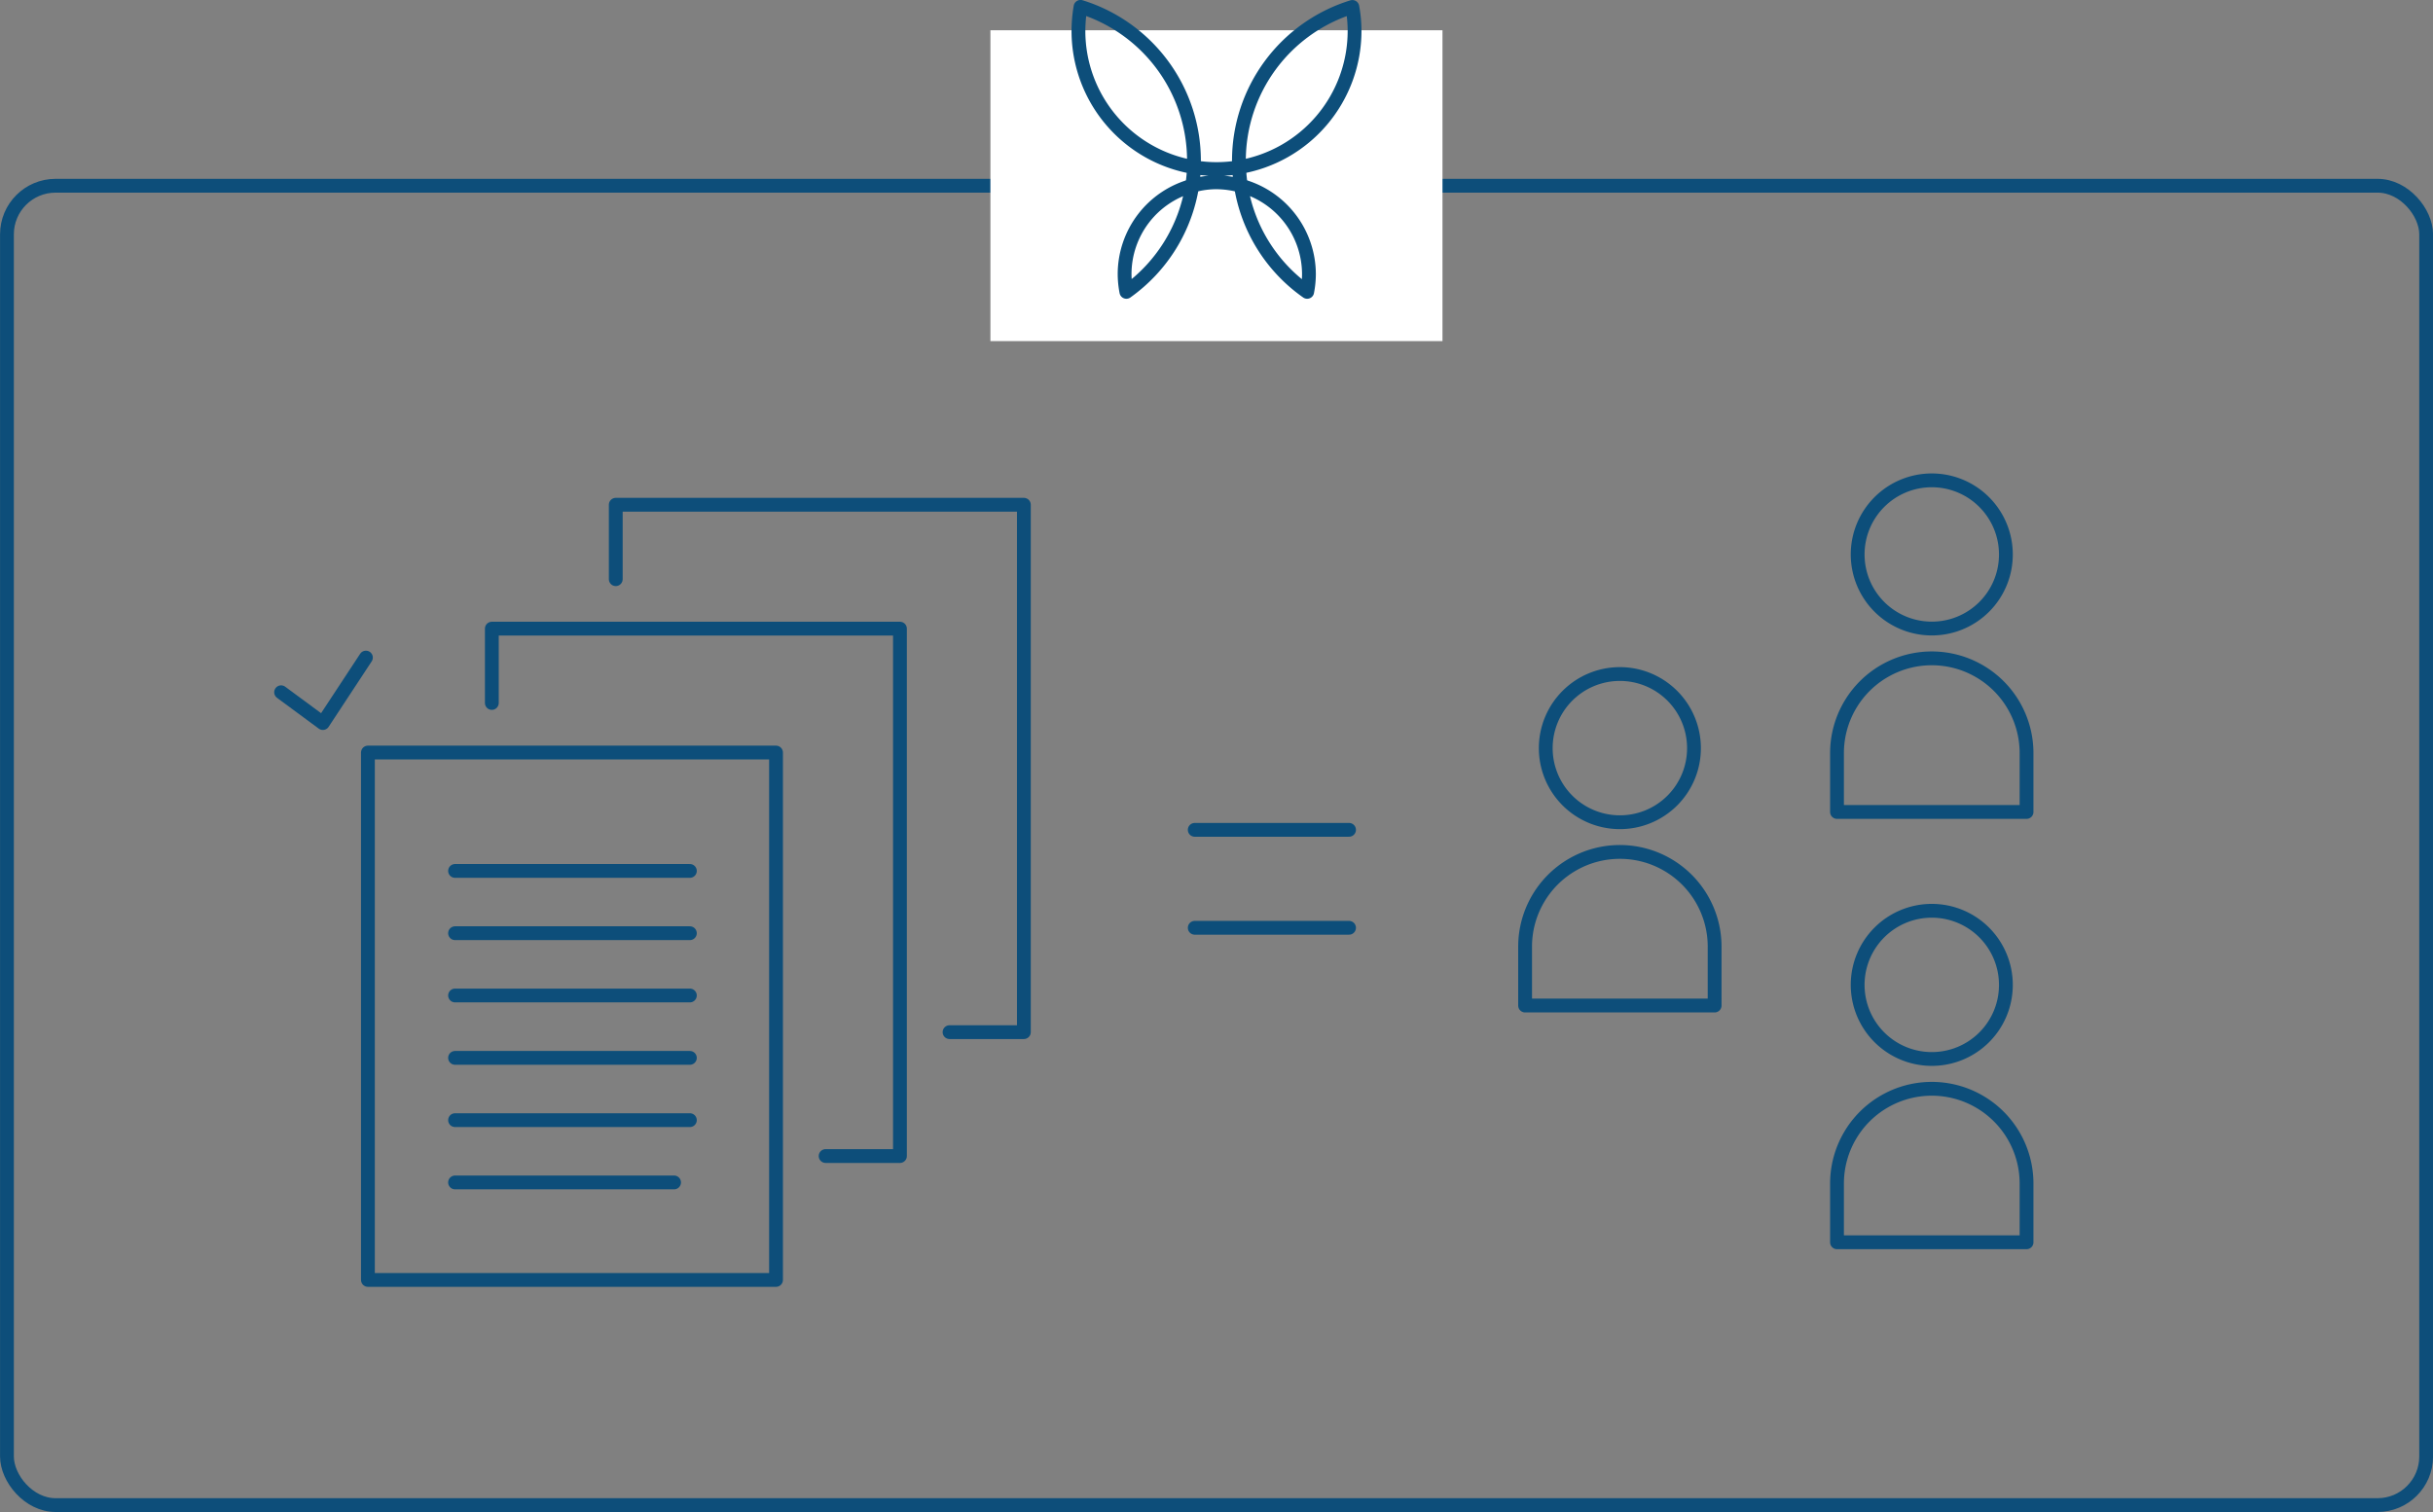 <svg xmlns="http://www.w3.org/2000/svg" viewBox="0 0 220.28 136.93"><rect x="0" y="0" width="220.28" height="136.93" fill="#808080" stroke="none"/><defs><style>.cls-1{fill:none;stroke:#0d4e7a;stroke-linecap:round;stroke-linejoin:round;stroke-width:1.25px;}.cls-2{fill:#fff;}</style></defs><g id="レイヤー_2" data-name="レイヤー 2"><g id="Logo_FIXED" data-name="Logo — FIXED"><rect class="cls-1" x="0.63" y="16.82" width="219.03" height="119.48" rx="4.4"/><path class="cls-1" d="M153.37,67.75a6.71,6.71,0,1,0-6.71,6.71A6.7,6.7,0,0,0,153.37,67.75Z"/><path class="cls-1" d="M138.08,91.06h17.16V85.73a8.58,8.58,0,0,0-17.16,0Z"/><path class="cls-1" d="M181.61,50.21a6.71,6.71,0,1,0-6.71,6.71A6.7,6.7,0,0,0,181.61,50.21Z"/><path class="cls-1" d="M166.32,73.53h17.16V68.2a8.58,8.58,0,1,0-17.16,0Z"/><path class="cls-1" d="M181.61,89.19a6.71,6.71,0,1,0-6.71,6.71A6.7,6.7,0,0,0,181.61,89.19Z"/><path class="cls-1" d="M166.32,112.5h17.16v-5.32a8.58,8.58,0,1,0-17.16,0Z"/><rect class="cls-1" x="33.31" y="68.15" width="36.95" height="47.76"/><line class="cls-1" x1="41.2" y1="78.87" x2="62.46" y2="78.87"/><line class="cls-1" x1="41.2" y1="84.51" x2="62.46" y2="84.51"/><line class="cls-1" x1="41.2" y1="90.15" x2="62.46" y2="90.15"/><line class="cls-1" x1="41.2" y1="95.8" x2="62.46" y2="95.8"/><line class="cls-1" x1="41.2" y1="101.44" x2="62.46" y2="101.44"/><line class="cls-1" x1="41.2" y1="107.08" x2="61.03" y2="107.08"/><polyline class="cls-1" points="44.53 63.66 44.53 56.93 81.48 56.93 81.48 104.69 74.75 104.69"/><polyline class="cls-1" points="55.75 52.45 55.75 45.71 92.7 45.71 92.7 93.47 85.97 93.47"/><polyline class="cls-1" points="25.45 62.69 29.23 65.48 33.13 59.55"/><line class="cls-1" x1="108.17" y1="84.02" x2="122.14" y2="84.02"/><line class="cls-1" x1="108.17" y1="75.15" x2="122.14" y2="75.15"/><rect class="cls-2" x="89.67" y="2.74" width="40.93" height="28.15"/><path class="cls-1" d="M108.1,15.14a15.42,15.42,0,0,1-.16,1.68,8,8,0,0,1,2.2-.31,8.54,8.54,0,0,1,2.21.31,13.28,13.28,0,0,1-.16-1.68,12.6,12.6,0,0,1-2,.17A12.39,12.39,0,0,1,108.1,15.14Z"/><path class="cls-1" d="M108.1,15.14c0-.19,0-.39,0-.58A14.58,14.58,0,0,0,97.83.62a13.21,13.21,0,0,0-.19,2.19A12.51,12.51,0,0,0,108.1,15.14Z"/><path class="cls-1" d="M112.17,14.56c0,.19,0,.39,0,.58A12.51,12.51,0,0,0,122.64,2.81a12,12,0,0,0-.2-2.18A14.57,14.57,0,0,0,112.17,14.56Z"/><path class="cls-1" d="M107.94,16.82a8.3,8.3,0,0,0-6.12,8,8.53,8.53,0,0,0,.16,1.61A14.59,14.59,0,0,0,107.94,16.82Z"/><path class="cls-1" d="M112.35,16.82a14.5,14.5,0,0,0,6,9.61,8.43,8.43,0,0,0,.16-1.6A8.31,8.31,0,0,0,112.35,16.82Z"/></g></g></svg>